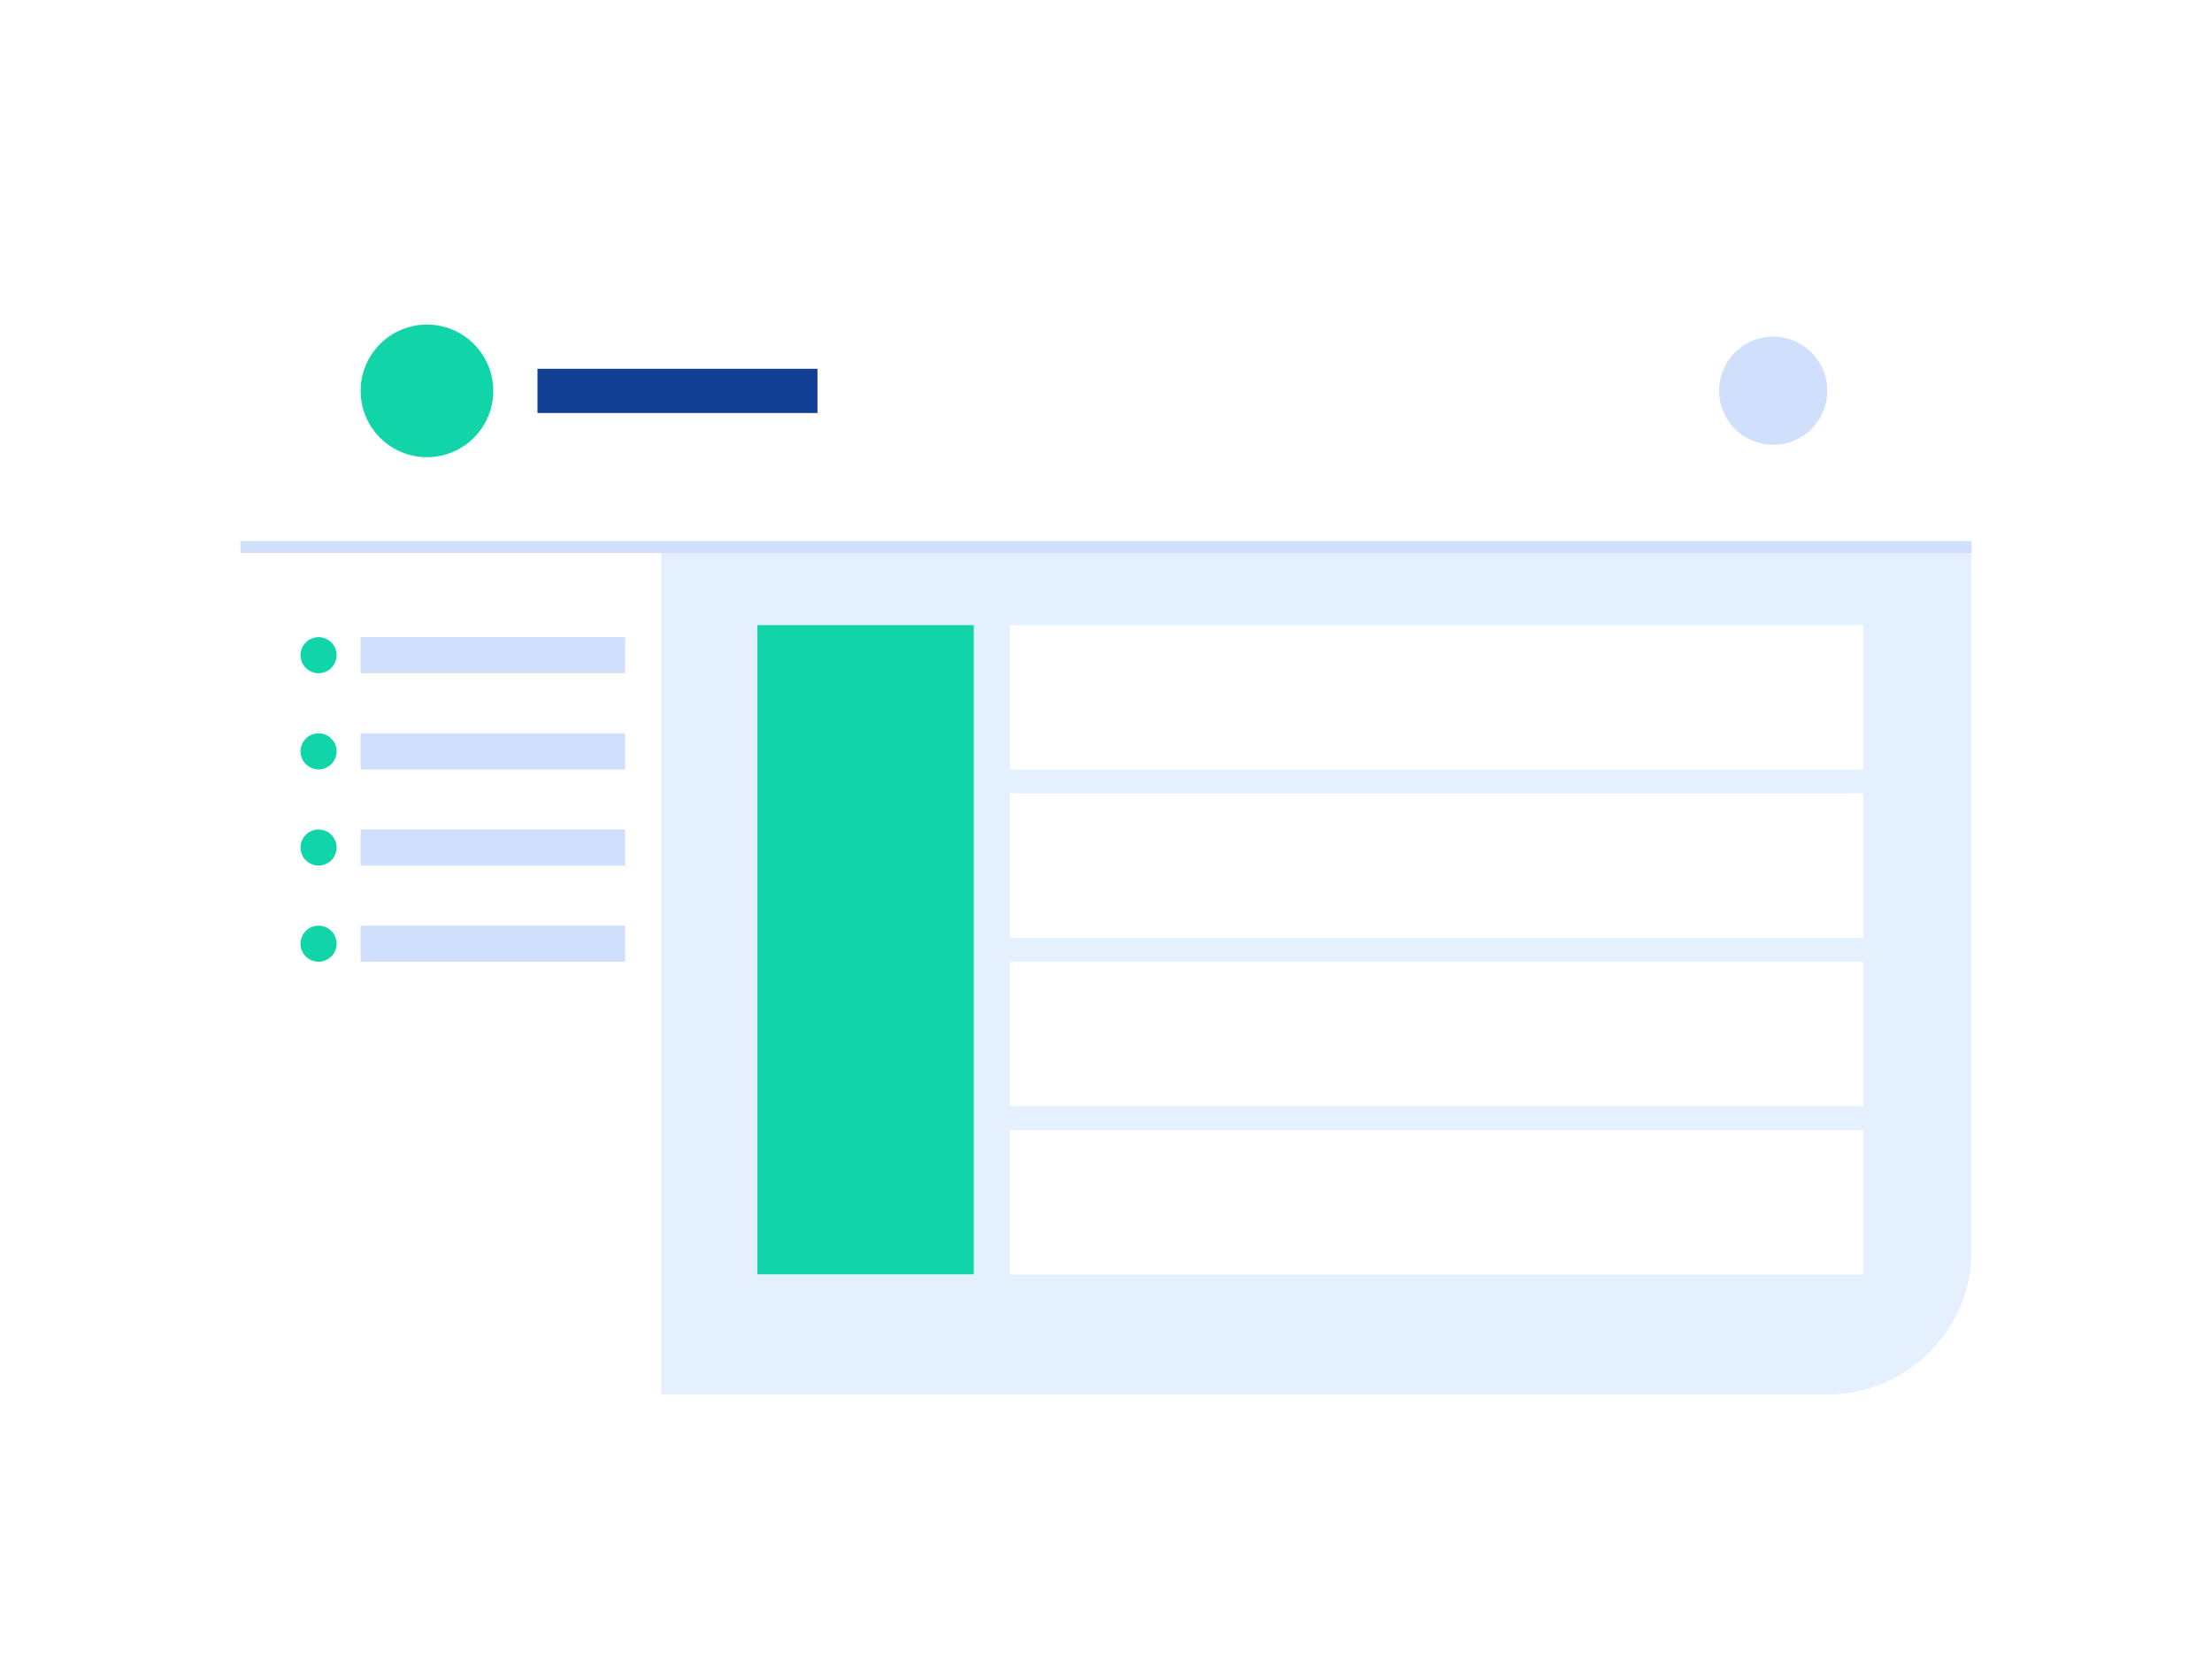 <svg width="184" height="138" viewBox="0 0 184 138" fill="none" xmlns="http://www.w3.org/2000/svg">
<g filter="url(#filter0_d)">
<rect x="20" y="18" width="144" height="98" rx="12" fill="white"/>
</g>
<circle cx="35.516" cy="32.516" r="5.516" fill="#11D4A8"/>
<rect x="44.71" y="30.677" width="23.29" height="3.677" fill="#113F93"/>
<line x1="20" y1="45.5" x2="164" y2="45.5" stroke="#D0E0FC"/>
<path d="M55 46H164V104C164 110.627 158.627 116 152 116H55V46Z" fill="#E5F0FF"/>
<rect x="84" y="52" width="71" height="12" fill="white"/>
<rect x="63" y="52" width="18" height="54" fill="#11D4A8"/>
<rect x="84" y="66" width="71" height="12" fill="white"/>
<rect x="84" y="80" width="71" height="12" fill="white"/>
<rect x="84" y="94" width="71" height="12" fill="white"/>
<rect x="30" y="53" width="22" height="3" fill="#D0E0FC"/>
<rect x="30" y="61" width="22" height="3" fill="#D0E0FC"/>
<rect x="30" y="69" width="22" height="3" fill="#D0E0FC"/>
<rect x="30" y="77" width="22" height="3" fill="#D0E0FC"/>
<circle cx="147.5" cy="32.5" r="4.5" fill="#D0E0FC"/>
<circle cx="26.5" cy="54.5" r="1.5" fill="#11D4A8"/>
<circle cx="26.5" cy="62.5" r="1.5" fill="#11D4A8"/>
<circle cx="26.5" cy="70.5" r="1.5" fill="#11D4A8"/>
<circle cx="26.5" cy="78.5" r="1.5" fill="#11D4A8"/>
<defs>
<filter id="filter0_d" x="0" y="0" width="184" height="138" filterUnits="userSpaceOnUse" color-interpolation-filters="sRGB">
<feFlood flood-opacity="0" result="BackgroundImageFix"/>
<feColorMatrix in="SourceAlpha" type="matrix" values="0 0 0 0 0 0 0 0 0 0 0 0 0 0 0 0 0 0 127 0" result="hardAlpha"/>
<feOffset dy="2"/>
<feGaussianBlur stdDeviation="10"/>
<feColorMatrix type="matrix" values="0 0 0 0 0.004 0 0 0 0 0.361 0 0 0 0 0.796 0 0 0 0.16 0"/>
<feBlend mode="normal" in2="BackgroundImageFix" result="effect1_dropShadow"/>
<feBlend mode="normal" in="SourceGraphic" in2="effect1_dropShadow" result="shape"/>
</filter>
</defs>
</svg>
